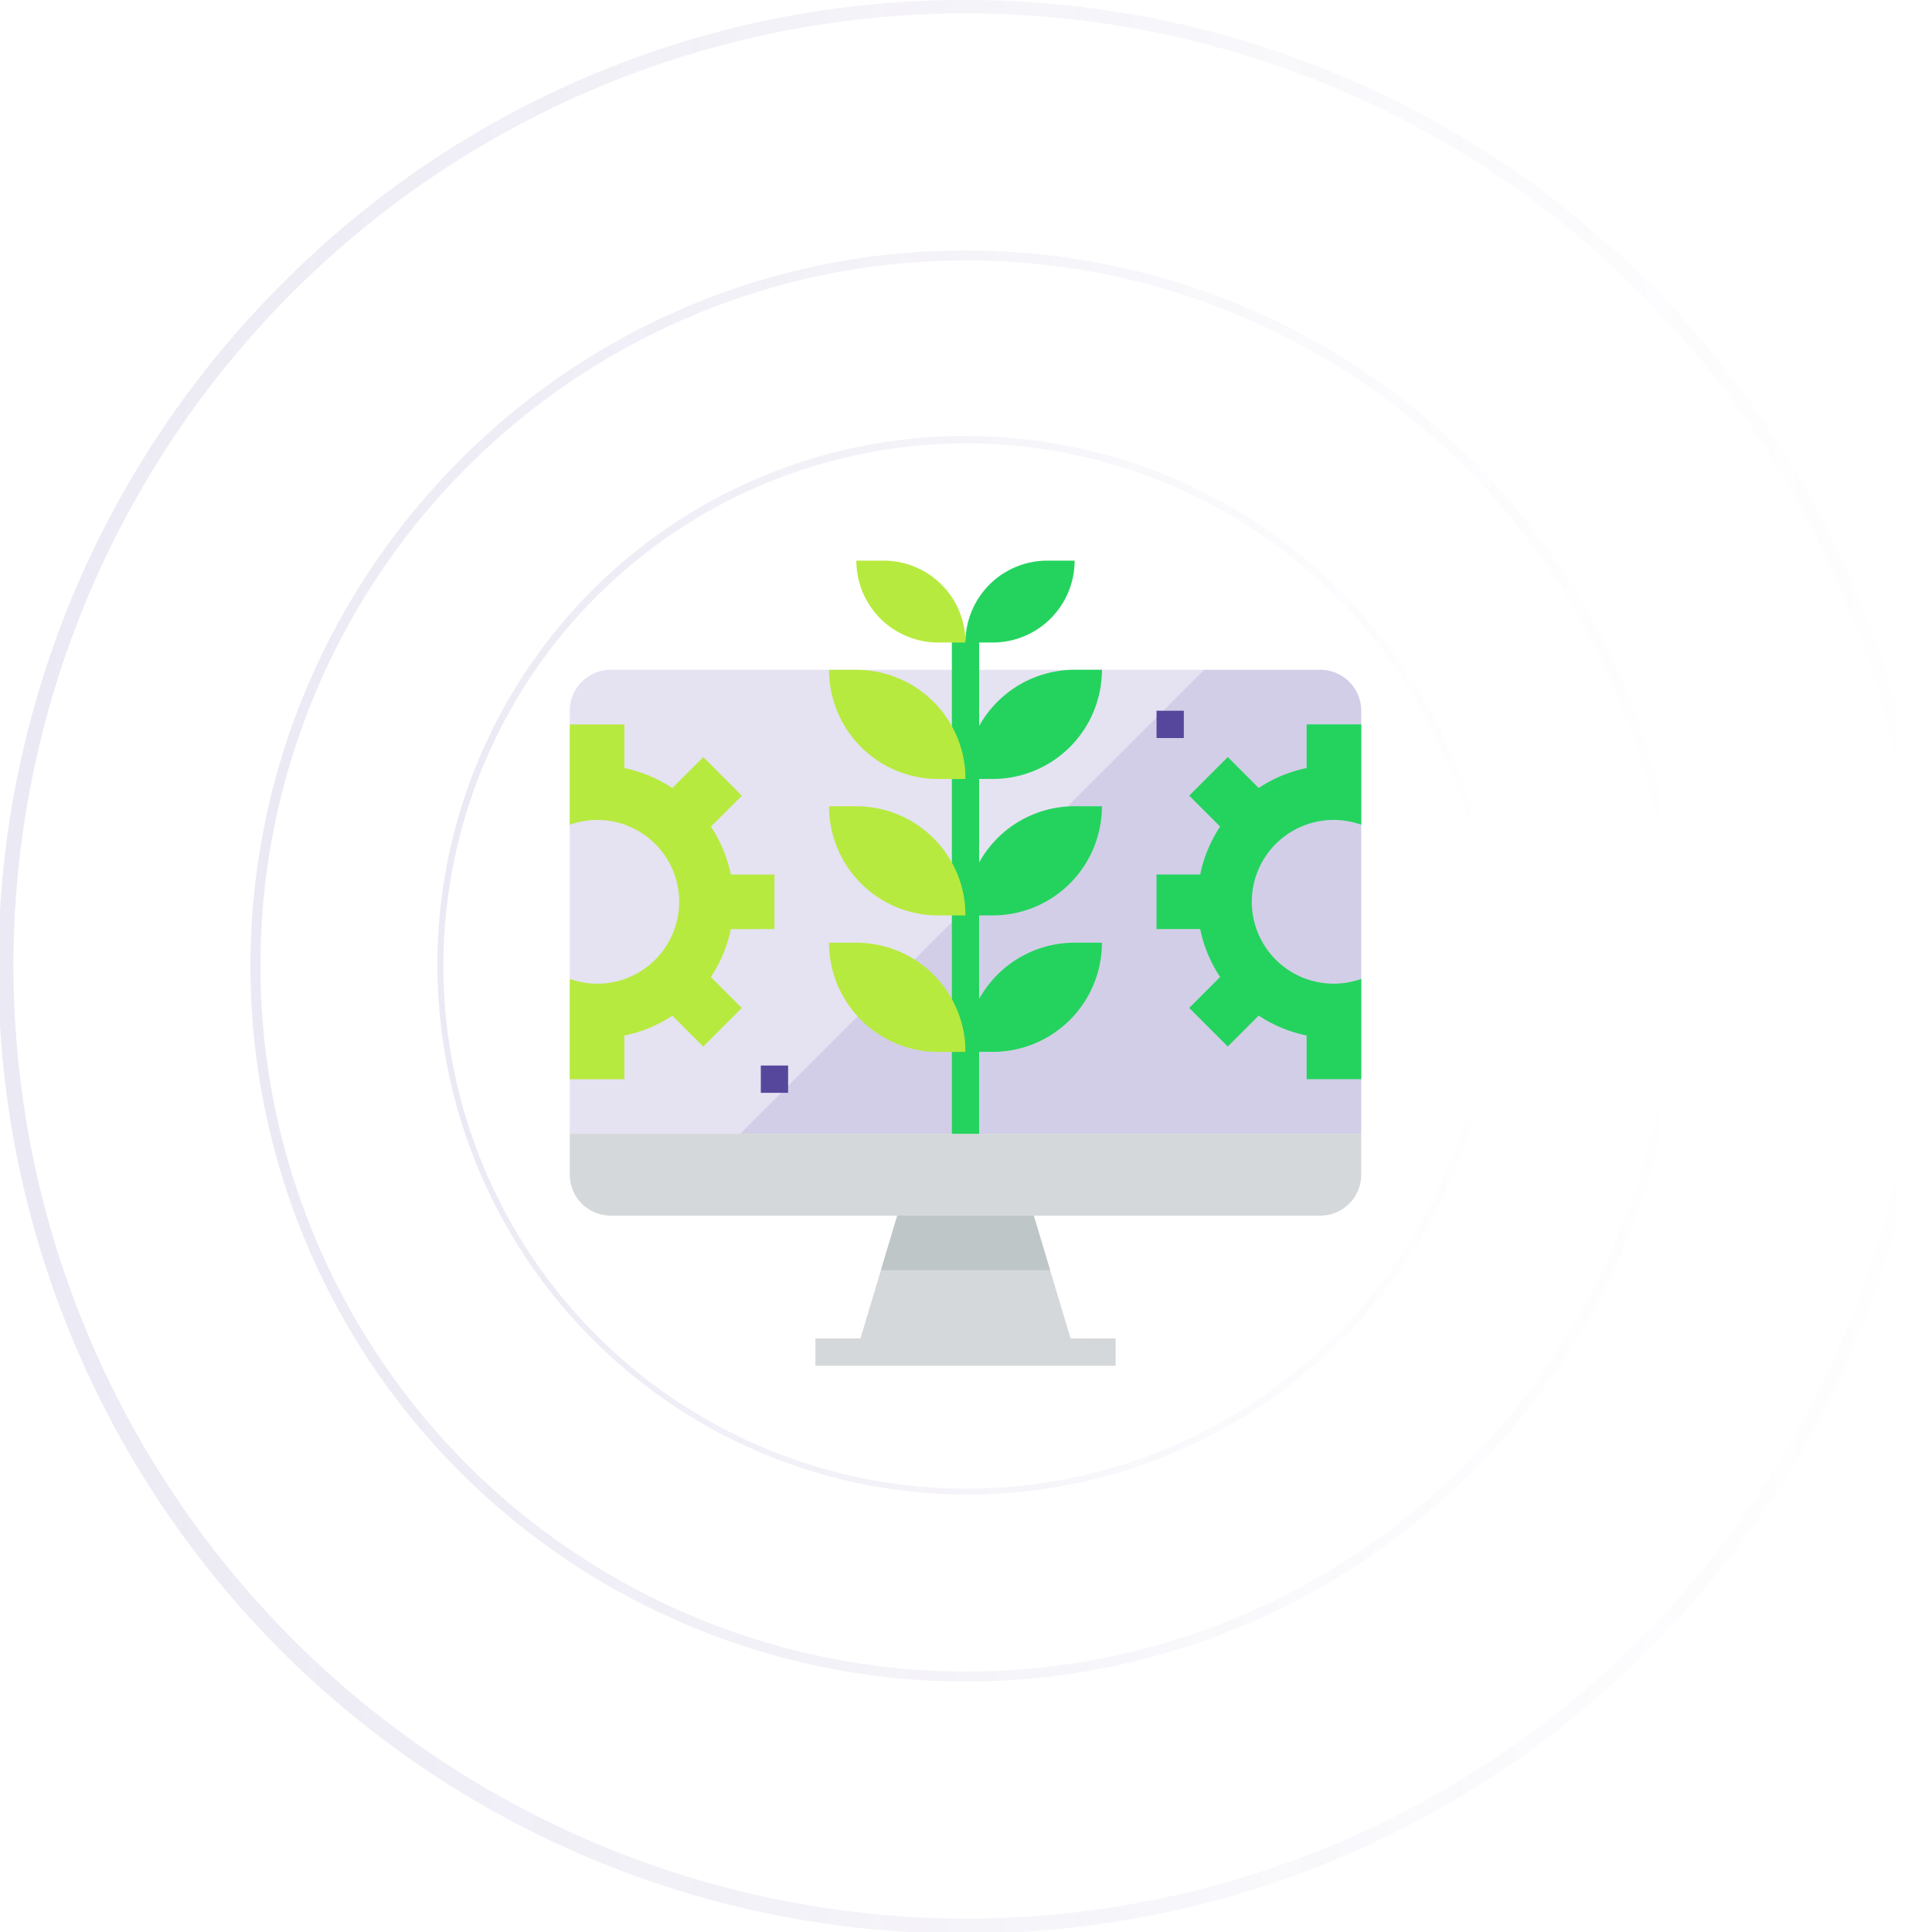 <?xml version="1.0" encoding="UTF-8"?> <svg xmlns="http://www.w3.org/2000/svg" xmlns:xlink="http://www.w3.org/1999/xlink" width="131.844" height="131.844" viewBox="0 0 131.844 131.844"><defs><linearGradient id="linear-gradient" y1="0.5" x2="1" y2="0.5" gradientUnits="objectBoundingBox"><stop offset="0" stop-color="#57479c" stop-opacity="0"></stop><stop offset="1" stop-color="#57479c"></stop></linearGradient></defs><g id="icone" transform="translate(-397.353 -1272.5)"><g id="Group_659" data-name="Group 659" transform="translate(529.196 1404.344) rotate(180)" opacity="0.401"><g id="Group_467" data-name="Group 467" transform="translate(0)" opacity="0.3"><path id="Path_811" data-name="Path 811" d="M65.921,131.844A65.922,65.922,0,0,1,19.308,19.308a65.922,65.922,0,1,1,93.228,93.227A65.49,65.49,0,0,1,65.921,131.844Zm0-130.927a65.005,65.005,0,1,0,65.006,65A65.079,65.079,0,0,0,65.921.917Z" transform="translate(0)" fill="url(#linear-gradient)"></path></g><g id="Group_468" data-name="Group 468" transform="translate(17.094 17.094)" opacity="0.3"><path id="Path_812" data-name="Path 812" d="M48.828,97.656A48.828,48.828,0,0,1,14.3,14.3,48.828,48.828,0,0,1,83.355,83.354,48.509,48.509,0,0,1,48.828,97.656Zm0-96.977A48.149,48.149,0,1,0,96.977,48.828,48.2,48.2,0,0,0,48.828.679Z" fill="url(#linear-gradient)"></path></g><g id="Group_469" data-name="Group 469" transform="translate(29.755 29.755)" opacity="0.3"><path id="Path_813" data-name="Path 813" d="M36.166,72.334a36.167,36.167,0,0,1-25.573-61.74A36.167,36.167,0,0,1,61.741,61.741,35.931,35.931,0,0,1,36.166,72.334ZM36.166.5A35.664,35.664,0,1,0,71.831,36.167,35.7,35.7,0,0,0,36.166.5Z" fill="url(#linear-gradient)"></path></g></g><g id="Group_683" data-name="Group 683" transform="translate(-4586.305 -3550.993)"><path id="Path_1620" data-name="Path 1620" d="M5183.955,5254.133l-2.514-8.381h-9.312l-2.515,8.381h-3.072V5256h20.487v-1.862Z" transform="translate(-127.238 -339.302)" fill="#d4d8da"></path><path id="Path_1621" data-name="Path 1621" d="M5025.335,4925.752a2.794,2.794,0,0,0-2.794,2.794v28.867h54.011v-28.867a2.794,2.794,0,0,0-2.793-2.794Z" transform="translate(0 -56.55)" fill="#e5e2f2"></path><path id="Path_1622" data-name="Path 1622" d="M5162.118,4925.752H5154.2l-31.662,31.661h42.371v-28.867A2.794,2.794,0,0,0,5162.118,4925.752Z" transform="translate(-88.36 -56.55)" fill="rgba(87,71,156,0.3)" opacity="0.43"></path><path id="Path_1623" data-name="Path 1623" d="M5022.541,5197.752v2.793a2.794,2.794,0,0,0,2.794,2.794h48.423a2.794,2.794,0,0,0,2.793-2.794v-2.793Z" transform="translate(0 -296.889)" fill="#d4d8da"></path><path id="Path_1624" data-name="Path 1624" d="M5246.541,4908.417h1.862V4942.1h-1.862Z" transform="translate(-197.926 -41.233)" fill="#24d35e"></path><path id="Path_1625" data-name="Path 1625" d="M5190.541,4861.752h1.862a5.587,5.587,0,0,1,5.587,5.587h-1.862A5.587,5.587,0,0,1,5190.541,4861.752Z" transform="translate(-148.444)" fill="#b7ea3e"></path><path id="Path_1626" data-name="Path 1626" d="M5256.4,4867.339h-1.862a5.588,5.588,0,0,1,5.587-5.587h1.862A5.588,5.588,0,0,1,5256.4,4867.339Z" transform="translate(-204.995)" fill="#24d35e"></path><path id="Path_1627" data-name="Path 1627" d="M5174.541,4925.752h1.862a7.45,7.45,0,0,1,7.45,7.45h-1.863A7.449,7.449,0,0,1,5174.541,4925.752Z" transform="translate(-134.307 -56.55)" fill="#b7ea3e"></path><path id="Path_1628" data-name="Path 1628" d="M5256.4,4933.2h-1.862a7.45,7.45,0,0,1,7.45-7.45h1.863A7.45,7.45,0,0,1,5256.4,4933.2Z" transform="translate(-204.995 -56.55)" fill="#24d35e"></path><path id="Path_1629" data-name="Path 1629" d="M5174.541,5005.752h1.862a7.45,7.45,0,0,1,7.45,7.45h-1.863A7.449,7.449,0,0,1,5174.541,5005.752Z" transform="translate(-134.307 -127.238)" fill="#b7ea3e"></path><path id="Path_1630" data-name="Path 1630" d="M5256.4,5013.2h-1.862a7.45,7.45,0,0,1,7.45-7.45h1.863A7.45,7.45,0,0,1,5256.4,5013.2Z" transform="translate(-204.995 -127.238)" fill="#24d35e"></path><path id="Path_1631" data-name="Path 1631" d="M5174.541,5085.752h1.862a7.45,7.45,0,0,1,7.45,7.45h-1.863A7.449,7.449,0,0,1,5174.541,5085.752Z" transform="translate(-134.307 -197.926)" fill="#b7ea3e"></path><path id="Path_1632" data-name="Path 1632" d="M5256.4,5093.2h-1.862a7.45,7.45,0,0,1,7.45-7.45h1.863A7.45,7.45,0,0,1,5256.4,5093.2Z" transform="translate(-204.995 -197.926)" fill="#24d35e"></path><path id="Path_1633" data-name="Path 1633" d="M5366.541,4949.752h1.862v1.863h-1.862Z" transform="translate(-303.958 -77.757)" fill="#57479c"></path><path id="Path_1634" data-name="Path 1634" d="M5134.541,5157.752h1.862v1.863h-1.862Z" transform="translate(-98.963 -261.545)" fill="#57479c"></path><path id="Path_1635" data-name="Path 1635" d="M5216.487,5249.477l-1.118-3.725h-9.312l-1.118,3.725Z" transform="translate(-161.166 -339.302)" fill="#bfc6c8"></path><path id="Path_1636" data-name="Path 1636" d="M5036.51,4971.72V4968h-2.98a9.249,9.249,0,0,0-1.358-3.271l2.111-2.11-2.635-2.634-2.111,2.111a9.252,9.252,0,0,0-3.271-1.36v-2.98h-3.725v6.843a5.587,5.587,0,1,1,0,10.523v6.845h3.725v-2.98a9.249,9.249,0,0,0,3.271-1.358l2.11,2.111,2.634-2.635-2.111-2.111a9.251,9.251,0,0,0,1.359-3.271Z" transform="translate(0 -84.825)" fill="#b7ea3e"></path><path id="Path_1637" data-name="Path 1637" d="M5380.509,4981.963v-6.843a5.587,5.587,0,1,1,0-10.522v-6.846h-3.725v2.98a9.259,9.259,0,0,0-3.271,1.359l-2.11-2.111-2.634,2.635,2.111,2.109a9.251,9.251,0,0,0-1.359,3.271h-2.98v3.725h2.98a9.253,9.253,0,0,0,1.358,3.271l-2.111,2.11,2.634,2.634,2.11-2.111a9.256,9.256,0,0,0,3.271,1.359v2.98Z" transform="translate(-303.958 -84.825)" fill="#24d35e"></path></g></g></svg> 